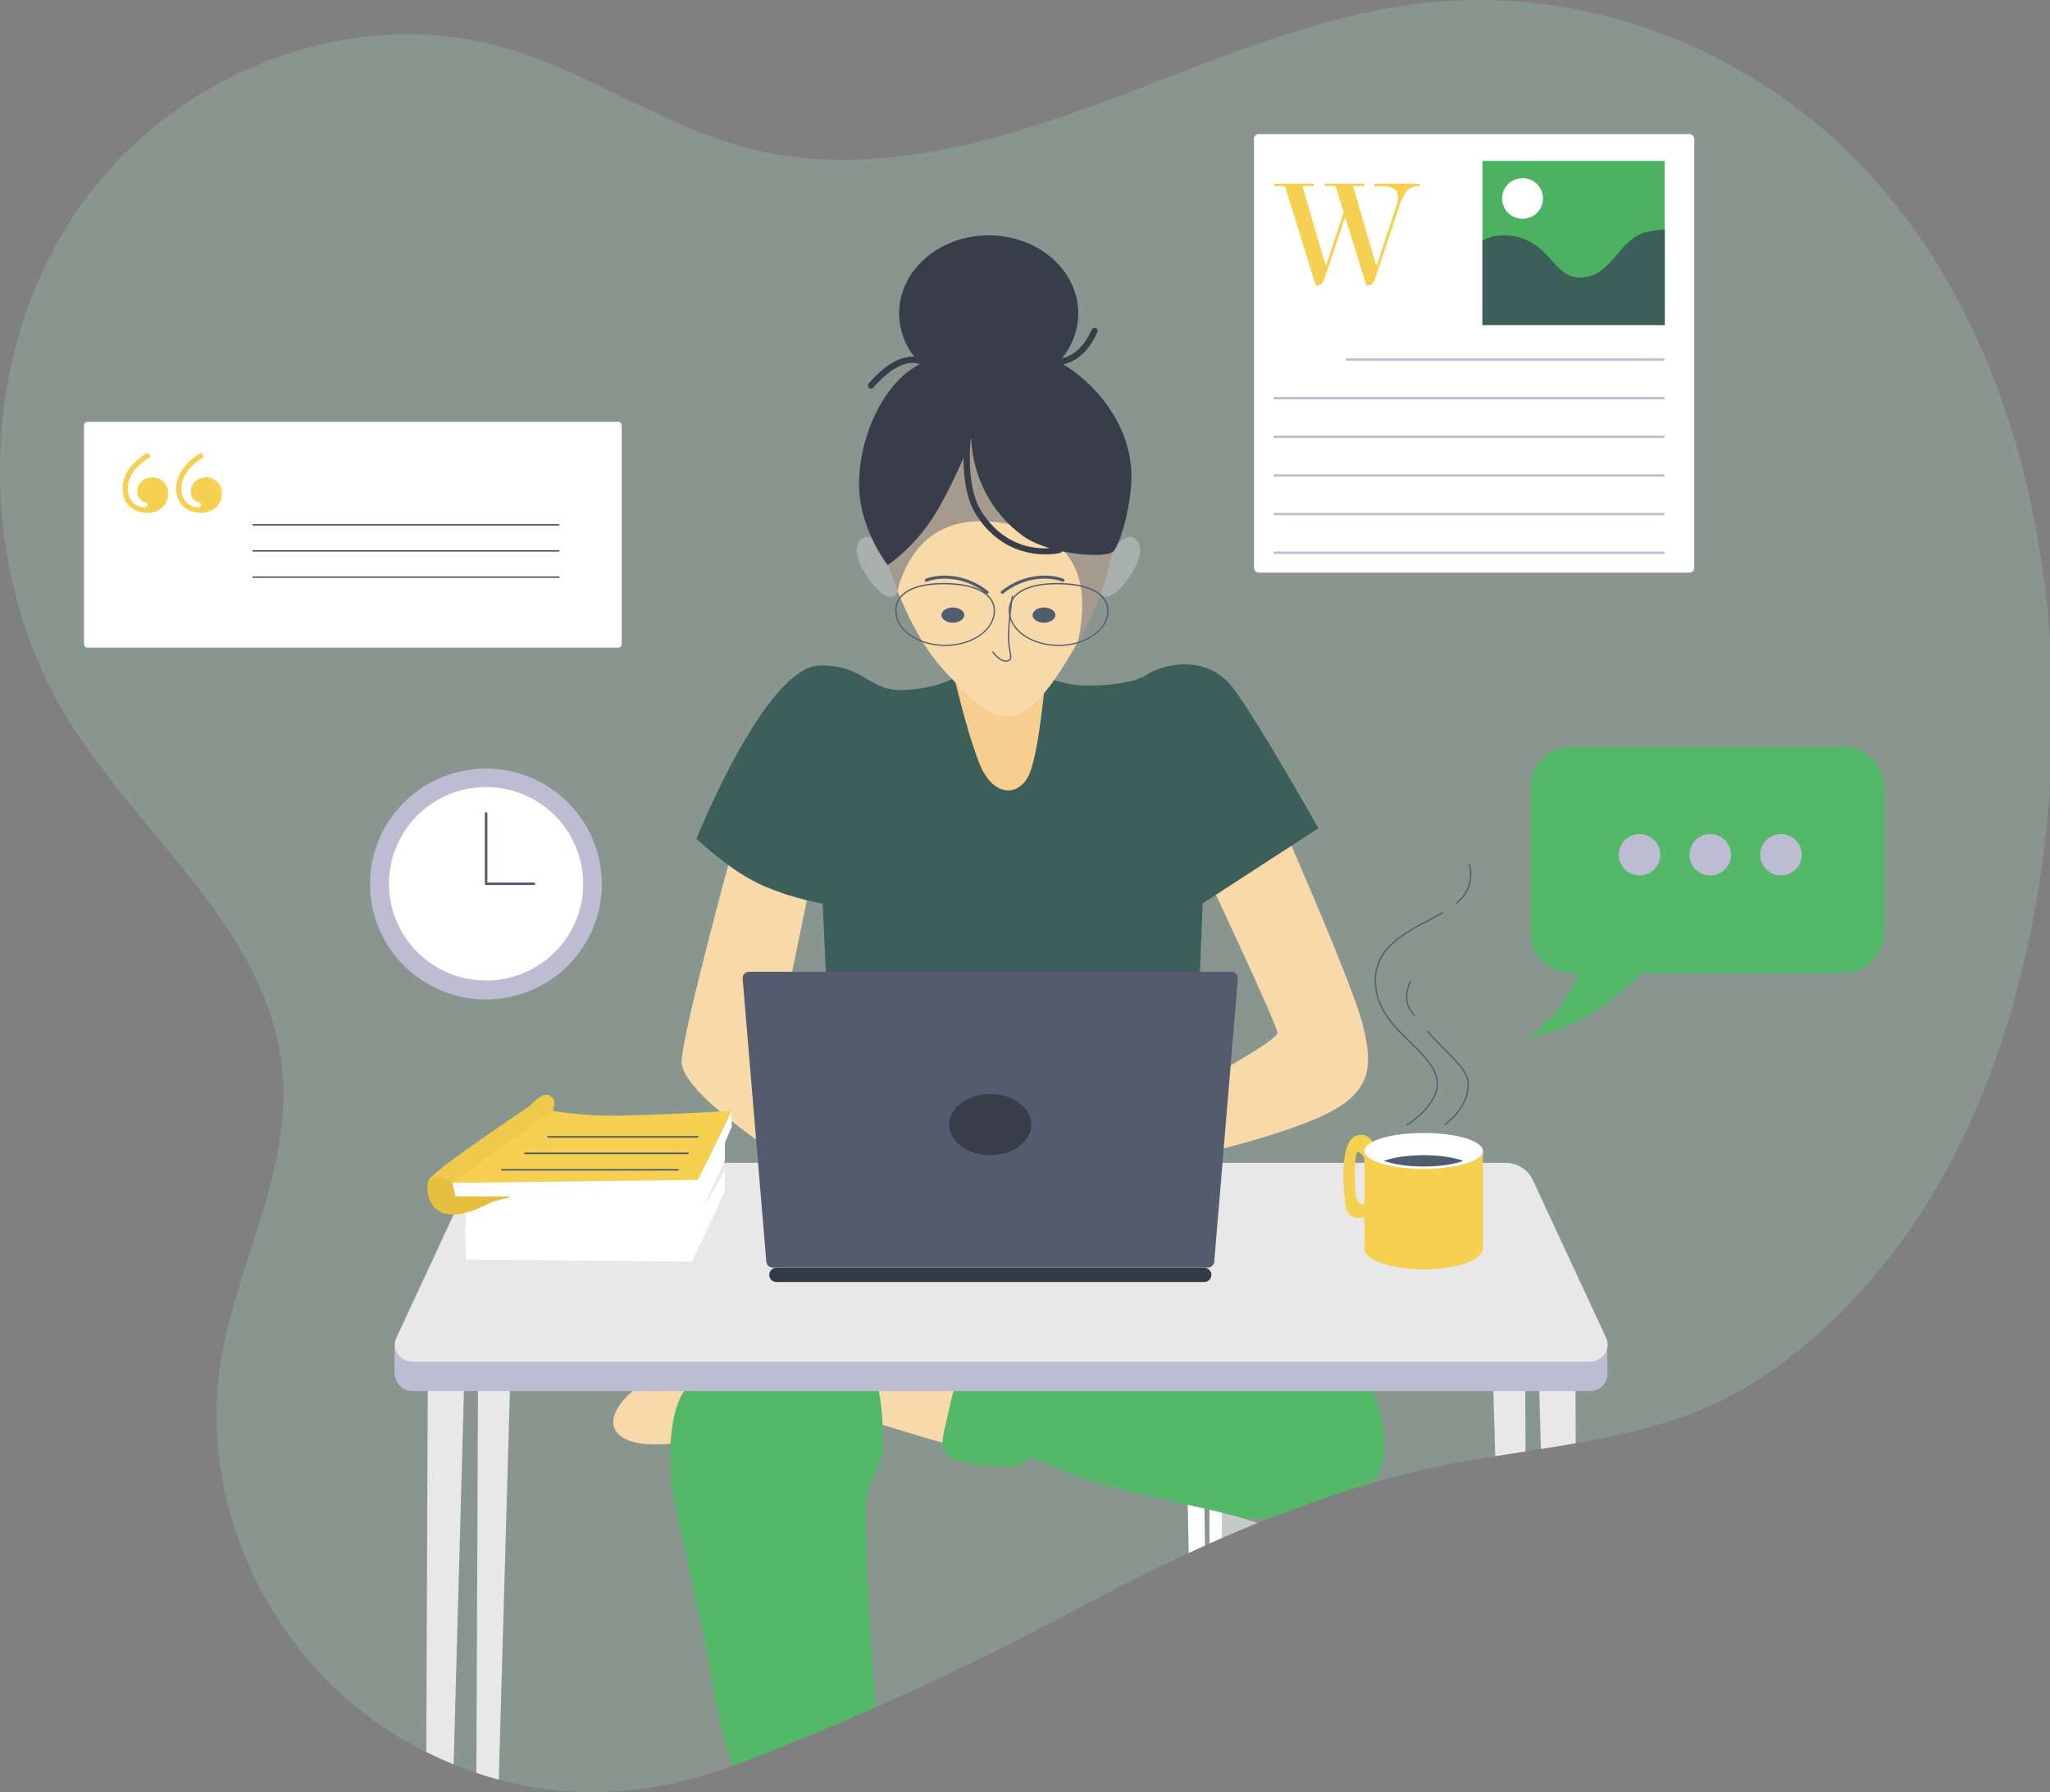 <svg width="135" height="118" viewBox="0 0 135 118" fill="none" xmlns="http://www.w3.org/2000/svg">
<rect x="0" y="0" width="135" height="118" fill="#808080" stroke="none"/>
<g clip-path="url(#clip0_9021_76613)">
<path opacity="0.2" d="M88.278 98.274C89.839 97.769 91.415 97.32 93.008 96.929C99.248 95.411 106.127 95.264 112.125 92.776C117.278 90.641 122.067 86.137 125.398 81.479C130.9 73.784 133.721 64.207 134.761 54.596C136.511 38.407 132.81 20.637 121.433 9.752C114.134 2.77 104.056 -0.793 94.29 0.149C86.558 0.899 79.306 4.275 71.966 6.972C64.627 9.669 56.688 11.719 49.153 9.731C43.69 8.288 38.867 4.818 33.442 3.205C22.952 0.082 10.881 4.896 4.687 14.447C-1.507 23.999 -1.529 37.559 4.426 47.281C9.307 55.25 17.968 61.443 18.631 70.931C19.097 77.593 15.316 83.734 14.438 90.347C13.329 98.687 17.198 107.34 23.498 112.423C25.253 113.834 27.189 115.006 29.254 115.909C35.76 118.763 42.276 118.573 48.748 116.082C56.204 113.224 63.474 109.907 70.515 106.148C76.248 103.089 82.138 100.265 88.278 98.274Z" fill="#B1F0D5"/>
<path d="M121.41 49.188H103.448C102.742 49.188 102.065 49.467 101.566 49.964C101.067 50.461 100.787 51.135 100.787 51.838V61.404C100.787 61.752 100.855 62.097 100.989 62.419C101.123 62.74 101.319 63.032 101.566 63.278C101.813 63.524 102.106 63.72 102.429 63.853C102.752 63.986 103.098 64.054 103.448 64.054H104.008C103.45 65.289 102.377 67.165 100.65 68.283C100.65 68.283 104.294 68.033 108.093 64.054H121.412C121.762 64.054 122.108 63.986 122.431 63.853C122.754 63.72 123.047 63.524 123.295 63.278C123.542 63.032 123.738 62.74 123.872 62.419C124.005 62.097 124.074 61.752 124.074 61.404V51.838C124.074 51.49 124.005 51.145 123.871 50.823C123.737 50.502 123.541 50.209 123.293 49.963C123.046 49.717 122.752 49.522 122.429 49.389C122.106 49.256 121.76 49.188 121.41 49.188Z" fill="#54B869"/>
<path d="M109.339 56.28C109.339 56.011 109.259 55.747 109.109 55.522C108.958 55.298 108.745 55.123 108.494 55.02C108.244 54.916 107.969 54.889 107.703 54.942C107.437 54.994 107.193 55.124 107.001 55.315C106.809 55.505 106.679 55.748 106.626 56.013C106.573 56.278 106.6 56.552 106.704 56.801C106.807 57.051 106.983 57.264 107.208 57.414C107.434 57.564 107.698 57.644 107.969 57.644C108.333 57.644 108.681 57.5 108.938 57.244C109.195 56.989 109.339 56.642 109.339 56.28Z" fill="#BEBCD2"/>
<path d="M113.996 56.28C113.996 56.011 113.916 55.747 113.765 55.522C113.615 55.298 113.401 55.123 113.151 55.02C112.9 54.916 112.625 54.889 112.359 54.942C112.093 54.994 111.849 55.124 111.657 55.315C111.466 55.505 111.335 55.748 111.282 56.013C111.229 56.278 111.256 56.552 111.36 56.801C111.464 57.051 111.639 57.264 111.865 57.414C112.09 57.564 112.355 57.644 112.626 57.644C112.989 57.644 113.337 57.5 113.594 57.244C113.851 56.989 113.995 56.642 113.996 56.28Z" fill="#BEBCD2"/>
<path d="M118.654 56.28C118.654 56.011 118.574 55.747 118.423 55.522C118.273 55.298 118.059 55.123 117.809 55.02C117.558 54.916 117.283 54.889 117.017 54.942C116.751 54.994 116.507 55.124 116.316 55.315C116.124 55.505 115.993 55.748 115.94 56.013C115.888 56.278 115.915 56.552 116.018 56.801C116.122 57.051 116.298 57.264 116.523 57.414C116.748 57.564 117.013 57.644 117.284 57.644C117.647 57.644 117.995 57.5 118.252 57.244C118.509 56.989 118.654 56.642 118.654 56.28Z" fill="#BEBCD2"/>
<path d="M40.704 27.775H5.767C5.637 27.775 5.531 27.88 5.531 28.009V42.406C5.531 42.536 5.637 42.641 5.767 42.641H40.704C40.835 42.641 40.94 42.536 40.94 42.406V28.009C40.94 27.88 40.835 27.775 40.704 27.775Z" fill="white"/>
<path d="M9.746 29.8L9.917 30.085C9.136 30.521 8.412 31.282 8.412 32.174C8.412 32.952 8.965 33.408 9.518 33.408C9.632 33.408 9.708 33.352 9.708 33.238C9.708 33.143 9.651 33.085 9.537 33.066C9.27 33.009 9.041 32.763 9.041 32.345C9.041 31.794 9.499 31.433 10.052 31.433C10.643 31.433 11.082 31.908 11.082 32.496C11.082 33.238 10.472 33.769 9.728 33.769C8.774 33.769 8.068 33.161 8.068 32.174C8.068 31.129 8.869 30.294 9.746 29.8ZM13.274 29.8L13.446 30.085C12.664 30.521 11.941 31.282 11.941 32.174C11.941 32.952 12.493 33.408 13.047 33.408C13.161 33.408 13.238 33.352 13.238 33.238C13.238 33.143 13.18 33.085 13.065 33.066C12.799 33.009 12.57 32.763 12.57 32.345C12.57 31.794 13.028 31.433 13.58 31.433C14.172 31.433 14.611 31.908 14.611 32.496C14.611 33.238 14 33.769 13.257 33.769C12.303 33.769 11.597 33.161 11.597 32.174C11.596 31.129 12.397 30.294 13.274 29.8Z" fill="#F6D051"/>
<path d="M36.806 32.87H16.657C16.646 32.87 16.635 32.866 16.627 32.858C16.62 32.85 16.615 32.84 16.615 32.829C16.615 32.818 16.62 32.807 16.628 32.8C16.636 32.792 16.646 32.787 16.657 32.787H36.806C36.817 32.787 36.828 32.792 36.835 32.8C36.843 32.807 36.848 32.818 36.848 32.829C36.848 32.84 36.843 32.85 36.836 32.858C36.828 32.866 36.817 32.87 36.806 32.87Z" fill="white"/>
<path d="M36.806 34.596H16.657C16.646 34.596 16.635 34.591 16.627 34.584C16.62 34.576 16.615 34.565 16.615 34.554C16.615 34.543 16.62 34.533 16.628 34.525C16.636 34.517 16.646 34.513 16.657 34.513H36.806C36.817 34.513 36.828 34.517 36.835 34.525C36.843 34.533 36.848 34.543 36.848 34.554C36.848 34.565 36.843 34.576 36.836 34.584C36.828 34.591 36.817 34.596 36.806 34.596Z" fill="#373D49"/>
<path d="M36.806 36.317H16.657C16.646 36.317 16.636 36.312 16.628 36.305C16.62 36.297 16.615 36.286 16.615 36.276C16.615 36.264 16.62 36.254 16.627 36.246C16.635 36.238 16.646 36.234 16.657 36.234H36.806C36.817 36.234 36.828 36.238 36.836 36.246C36.843 36.254 36.848 36.264 36.848 36.276C36.848 36.286 36.843 36.297 36.835 36.305C36.828 36.312 36.817 36.317 36.806 36.317Z" fill="#373D49"/>
<path d="M36.806 38.04H16.657C16.646 38.04 16.635 38.036 16.627 38.028C16.62 38.02 16.615 38.01 16.615 37.998C16.615 37.987 16.62 37.977 16.627 37.969C16.635 37.961 16.646 37.957 16.657 37.957H36.806C36.817 37.957 36.828 37.961 36.836 37.969C36.843 37.977 36.848 37.987 36.848 37.998C36.848 38.01 36.843 38.02 36.836 38.028C36.828 38.036 36.817 38.04 36.806 38.04Z" fill="#373D49"/>
<path d="M33.23 65.706C37.39 65.03 40.212 61.124 39.532 56.982C38.853 52.839 34.931 50.029 30.771 50.706C26.611 51.382 23.789 55.288 24.468 59.43C25.147 63.572 29.07 66.382 33.23 65.706Z" fill="#BEBCD2"/>
<path d="M36.565 62.722C39.079 60.219 39.079 56.16 36.565 53.657C34.051 51.153 29.975 51.153 27.46 53.657C24.946 56.16 24.946 60.219 27.46 62.722C29.975 65.226 34.051 65.226 36.565 62.722Z" fill="white"/>
<path d="M32.012 64.641C30.73 64.641 29.477 64.263 28.412 63.554C27.346 62.845 26.515 61.838 26.025 60.659C25.534 59.48 25.406 58.182 25.656 56.931C25.906 55.679 26.523 54.529 27.429 53.627C28.335 52.724 29.49 52.11 30.747 51.861C32.004 51.612 33.307 51.74 34.491 52.228C35.675 52.717 36.687 53.544 37.399 54.605C38.111 55.666 38.491 56.914 38.49 58.19C38.489 59.9 37.805 61.54 36.591 62.75C35.376 63.959 33.729 64.639 32.012 64.641ZM32.012 51.821C30.747 51.821 29.51 52.194 28.458 52.894C27.406 53.594 26.586 54.589 26.102 55.752C25.618 56.916 25.491 58.197 25.738 59.432C25.984 60.667 26.593 61.802 27.488 62.693C28.382 63.584 29.522 64.191 30.763 64.436C32.004 64.682 33.29 64.556 34.458 64.074C35.627 63.592 36.626 62.776 37.329 61.728C38.032 60.681 38.407 59.45 38.407 58.19C38.405 56.502 37.731 54.883 36.532 53.689C35.333 52.495 33.707 51.823 32.012 51.821Z" fill="#BEBCD2"/>
<path d="M35.162 58.273H32.011C31.989 58.273 31.968 58.265 31.952 58.249C31.937 58.233 31.928 58.212 31.928 58.19V53.553C31.928 53.53 31.937 53.509 31.952 53.494C31.968 53.478 31.989 53.469 32.011 53.469C32.033 53.469 32.055 53.478 32.071 53.494C32.086 53.509 32.095 53.53 32.095 53.553V58.107H35.162C35.184 58.107 35.205 58.116 35.221 58.131C35.236 58.147 35.245 58.168 35.245 58.19C35.245 58.212 35.236 58.233 35.221 58.249C35.205 58.265 35.184 58.273 35.162 58.273Z" fill="#515C6F"/>
<path d="M79.742 58.205C79.742 58.205 84.118 67.506 84.118 67.996C84.118 68.485 80.234 70.59 79.497 71.031C78.924 71.357 78.333 71.651 77.727 71.912L78.169 76.22C78.169 76.22 84.855 74.703 87.658 73.184C90.46 71.666 90.361 69.954 89.722 67.409C89.084 64.863 84.757 55.024 84.757 55.024L79.742 58.205Z" fill="#F7D9AA"/>
<path d="M48.181 56.15C48.181 56.15 44.986 67.8 44.888 69.856C44.79 71.912 51.23 75.975 51.475 76.22C51.721 76.465 51.11 69.141 51.11 69.141L53.294 58.495L48.181 56.15Z" fill="#F7D9AA"/>
<path d="M63.173 44.45C63.173 44.45 61.944 45.331 59.535 45.429C57.126 45.527 57.018 43.799 54.03 43.813C50.412 43.831 45.869 55.222 45.869 55.222C45.869 55.222 48.127 57.425 50.343 58.355C52.558 59.285 54.177 59.481 54.177 59.481L54.521 66.97H78.905L79.2 59.481L86.819 54.537C86.819 54.537 83.084 47.875 81.265 45.382C79.446 42.89 76.397 43.816 75.463 44.452C74.529 45.088 71.777 45.236 70.744 45.088C69.711 44.941 66.813 44.012 66.813 44.012C66.813 44.012 65.238 42.688 63.173 44.45Z" fill="#3C5F59"/>
<g opacity="0.5">
<path opacity="0.5" d="M58.307 36.373C58.307 36.373 57.373 34.758 56.634 35.589C55.896 36.421 57.225 38.331 57.962 38.967C58.698 39.603 59.24 39.212 59.191 38.526C59.142 37.841 58.307 36.373 58.307 36.373Z" fill="white"/>
</g>
<g opacity="0.5">
<path opacity="0.5" d="M73.189 36.373C73.189 36.373 74.123 34.757 74.862 35.589C75.6 36.421 74.276 38.331 73.534 38.967C72.793 39.603 72.257 39.212 72.306 38.526C72.355 37.841 73.189 36.373 73.189 36.373Z" fill="white"/>
</g>
<path d="M62.73 44.107C62.73 44.107 63.615 48.072 64.501 50.276C65.386 52.479 67.057 52.478 67.745 51.058C68.433 49.639 68.876 44.352 68.876 44.352C68.876 44.352 64.255 44.989 62.73 44.107Z" fill="#F7CE8D"/>
<path d="M58.405 36.912C58.405 36.912 59.683 41.415 62.092 44.058C64.5 46.701 65.386 47.338 66.664 47.139C67.942 46.941 69.318 45.28 71.236 41.804C73.154 38.328 73.301 35.685 73.448 35.44C73.595 35.195 73.055 30.3 70.302 28.195C67.549 26.09 64.501 25.16 61.846 27.461C59.191 29.762 57.52 33.534 58.405 36.912Z" fill="#F7D9AA"/>
<path fill-rule="evenodd" clip-rule="evenodd" d="M64.938 39.078C63.371 37.828 61.678 38.039 61.038 38.295C60.986 38.315 60.928 38.29 60.907 38.239C60.887 38.188 60.912 38.129 60.963 38.109C61.657 37.832 63.429 37.618 65.063 38.922C65.106 38.956 65.113 39.019 65.079 39.062C65.044 39.105 64.981 39.112 64.938 39.078Z" fill="#515C6F"/>
<path fill-rule="evenodd" clip-rule="evenodd" d="M66.062 39.078C67.629 37.828 69.323 38.039 69.963 38.295C70.014 38.315 70.072 38.29 70.093 38.239C70.113 38.188 70.088 38.129 70.037 38.109C69.343 37.832 67.57 37.618 65.937 38.922C65.894 38.956 65.887 39.019 65.921 39.062C65.956 39.105 66.019 39.112 66.062 39.078Z" fill="#515C6F"/>
<g style="mix-blend-mode:multiply" opacity="0.5">
<path d="M70.306 28.198C67.553 26.093 64.505 25.162 61.85 27.463C59.195 29.764 57.524 33.534 58.408 36.912C58.408 36.912 58.654 37.777 59.134 38.972C59.132 38.821 59.153 38.671 59.196 38.526C59.781 36.675 61.516 33.086 67.353 34.73C71.985 36.034 71.419 40.09 70.987 42.257C71.071 42.109 71.155 41.961 71.238 41.806C73.155 38.331 73.303 35.687 73.45 35.443C73.597 35.198 73.056 30.303 70.306 28.198Z" fill="#515C6F"/>
</g>
<path d="M66.231 43.571C65.797 43.571 65.371 42.983 65.352 42.956C65.345 42.947 65.343 42.936 65.344 42.925C65.346 42.914 65.352 42.905 65.361 42.898C65.365 42.895 65.37 42.893 65.376 42.891C65.381 42.89 65.387 42.89 65.392 42.891C65.397 42.892 65.403 42.894 65.407 42.897C65.412 42.9 65.416 42.904 65.419 42.908C65.424 42.915 65.9 43.574 66.311 43.479C66.552 43.425 66.545 43.332 66.478 42.945C66.427 42.683 66.394 42.417 66.379 42.151C66.331 41.179 66.623 39.274 66.626 39.255C66.627 39.249 66.629 39.244 66.631 39.239C66.634 39.235 66.638 39.23 66.642 39.227C66.647 39.224 66.652 39.222 66.657 39.22C66.663 39.219 66.668 39.219 66.674 39.22C66.679 39.221 66.684 39.222 66.689 39.225C66.694 39.228 66.698 39.232 66.701 39.236C66.704 39.241 66.706 39.246 66.708 39.251C66.709 39.257 66.709 39.262 66.708 39.267C66.708 39.286 66.414 41.183 66.463 42.147C66.478 42.41 66.51 42.671 66.561 42.93C66.628 43.301 66.661 43.488 66.332 43.56C66.299 43.568 66.264 43.571 66.231 43.571Z" fill="#515C6F"/>
<path d="M62.239 42.534C60.428 42.534 58.953 41.493 58.953 40.216C58.953 39.05 60.115 38.384 62.141 38.384C64.26 38.384 65.526 39.068 65.526 40.216C65.526 41.493 64.051 42.534 62.239 42.534ZM62.141 38.471C60.168 38.471 59.037 39.107 59.037 40.219C59.037 41.451 60.474 42.454 62.239 42.454C64.004 42.454 65.442 41.454 65.442 40.219C65.442 39.123 64.208 38.471 62.141 38.471Z" fill="#515C6F"/>
<path d="M69.712 42.534C67.9 42.534 66.426 41.493 66.426 40.216C66.426 39.05 67.587 38.384 69.614 38.384C71.733 38.384 72.998 39.068 72.998 40.216C72.998 41.493 71.524 42.534 69.712 42.534ZM69.614 38.471C67.641 38.471 66.509 39.107 66.509 40.219C66.509 41.451 67.946 42.454 69.712 42.454C71.479 42.454 72.915 41.454 72.915 40.219C72.915 39.123 71.681 38.471 69.614 38.471Z" fill="#515C6F"/>
<path d="M45.688 89.748C45.688 89.748 42.859 90.171 41.125 92.128C39.39 94.085 40.861 95.397 44.232 95.052C47.603 94.706 51.488 91.264 51.655 91.081C51.823 90.898 48.138 88.582 45.688 89.748Z" fill="#F7D9AA"/>
<path d="M50.989 92.455C50.989 92.455 54 92.591 56.331 93.273C58.661 93.956 62.77 95.32 63.727 95.32C64.683 95.32 64.412 91.773 64.412 91.092C64.412 90.41 52.085 90 50.578 90C49.071 90 50.989 92.455 50.989 92.455Z" fill="#F7D9AA"/>
<path d="M64.137 89.628C64.137 89.628 63.041 90.173 62.632 92.219C62.222 94.264 61.672 95.356 62.494 95.902C63.316 96.448 66.877 96.856 67.428 96.311C67.98 95.765 69.483 93.037 69.757 91.264C70.03 89.491 64.137 89.628 64.137 89.628Z" fill="#54B869"/>
<g opacity="0.7">
<path opacity="0.7" d="M80.479 101.261C81.254 100.923 82.031 100.595 82.812 100.277C82.197 100.066 81.442 99.829 80.471 99.588L80.479 101.261Z" fill="white"/>
</g>
<path d="M31.525 79.467L31.373 116.731C31.864 116.898 32.354 117.048 32.845 117.18L33.925 79.535L31.525 79.467Z" fill="#E8E8E8"/>
<path d="M28.171 91.056L28.072 115.357C28.462 115.551 28.856 115.735 29.252 115.91C29.459 116.001 29.665 116.089 29.872 116.173L30.565 91.128L28.171 91.056Z" fill="#E8E8E8"/>
<path d="M97.998 79.535L98.466 95.879C99.129 95.773 99.794 95.669 100.46 95.566L100.395 79.467L97.998 79.535Z" fill="#E8E8E8"/>
<path d="M101.354 91.128L101.472 95.406C102.238 95.286 103.003 95.159 103.766 95.026L103.75 91.059L101.354 91.128Z" fill="#E8E8E8"/>
<path d="M79.889 99.448L79.643 99.391L79.648 101.629C79.927 101.505 80.204 101.383 80.478 101.261L80.474 99.588C80.287 99.541 80.093 99.494 79.889 99.448Z" fill="white"/>
<path d="M79.312 99.315L78.219 99.072L78.281 102.252C78.641 102.086 79 101.922 79.359 101.76L79.312 99.315Z" fill="white"/>
<path d="M57.016 99.174C57.054 97.496 58.029 96.671 58.103 95.521C58.247 93.249 57.906 91.632 57.73 90.976L55.855 88.425C50.466 88.494 46.601 88.585 46.539 88.604C46.334 88.673 46.197 89.832 46.06 90.787C46.06 90.787 43.773 91.076 44.184 97.418C44.242 98.305 46.55 108.53 46.717 109.689C47.028 111.924 47.538 114.128 48.24 116.273C48.407 116.212 48.577 116.148 48.749 116.083C51.775 114.918 54.736 113.698 57.661 112.407C57.307 107.999 56.942 102.453 57.016 99.174Z" fill="#54B869"/>
<path d="M88.657 89.082C86.74 87.583 76.467 86.354 75.097 86.763C73.727 87.172 68.8 90.307 68.8 90.307C68.8 90.307 67.704 91.535 67.294 92.762C66.885 93.99 66.609 95.626 66.609 95.626C66.609 95.626 68.254 96.035 70.445 96.99C72.294 97.796 75.216 98.406 78.222 99.072L78.107 93.248L79.198 93.207L79.171 91.775L80.459 91.727L80.48 99.588C80.68 99.638 80.897 99.696 81.116 99.758C82.226 100.071 83.408 100.048 84.487 99.642C85.684 99.191 87.261 98.609 88.287 98.278C88.783 98.117 89.281 97.962 89.78 97.813C90.22 97.681 90.623 97.414 90.802 96.991C91.865 94.485 90.37 90.422 88.657 89.082Z" fill="#54B869"/>
<path d="M79.644 99.391L79.89 99.448C80.094 99.494 80.287 99.541 80.476 99.588L80.454 91.727L79.166 91.775L79.194 93.207L79.627 93.191L79.644 99.391Z" fill="#54B869"/>
<path d="M79.191 93.207L78.1 93.248L78.215 99.072L79.308 99.315L79.191 93.207Z" fill="#54B869"/>
<path d="M79.644 99.391L79.627 93.191L79.193 93.207L79.311 99.315L79.644 99.391Z" fill="#54B869"/>
<path d="M43.097 95.105C42.824 93.656 42.01 92.418 41.493 91.751C41.366 91.87 41.242 91.995 41.124 92.128C39.599 93.849 40.554 95.07 43.097 95.105Z" fill="#F7D9AA"/>
<path d="M105.831 88.286L104.35 86.96L100.933 79.606C100.771 79.27 100.516 78.988 100.198 78.791C99.88 78.595 99.513 78.493 99.139 78.497H32.736C32.362 78.493 31.995 78.595 31.677 78.791C31.36 78.988 31.105 79.27 30.942 79.606L26.677 88.777L25.977 88.52V90.62L26.011 90.593C26.052 90.874 26.194 91.131 26.411 91.315C26.628 91.499 26.905 91.597 27.19 91.592H104.682C104.982 91.599 105.272 91.49 105.492 91.288C105.713 91.086 105.846 90.807 105.864 90.51L105.831 88.286Z" fill="#BEBCD2"/>
<path d="M104.683 89.662H27.191C26.334 89.662 25.758 88.829 26.104 88.084L30.941 77.675C31.103 77.339 31.358 77.057 31.676 76.86C31.994 76.664 32.361 76.561 32.735 76.566H99.137C99.511 76.561 99.879 76.664 100.197 76.86C100.514 77.056 100.769 77.339 100.932 77.675L105.768 88.084C106.116 88.828 105.541 89.662 104.683 89.662Z" fill="#E8E8E8"/>
<path d="M90.558 75.584C90.558 75.584 90.263 74.409 89.279 74.8C88.296 75.191 88.395 77.786 88.591 79.254C88.788 80.722 90.116 80.038 90.116 80.038V79.157C90.116 79.157 89.624 79.548 89.378 79.01C89.132 78.471 89.182 75.779 89.427 75.829C89.673 75.878 90.165 76.71 90.165 76.71C90.165 76.71 90.312 76.611 90.558 75.584Z" fill="#F6D051"/>
<path d="M89.85 75.779V82.212C89.85 82.968 91.597 83.58 93.752 83.58C95.907 83.58 97.654 82.968 97.654 82.212V75.779H89.85Z" fill="#F6D051"/>
<path d="M97.652 75.779C97.652 76.432 95.905 76.962 93.75 76.962C91.595 76.962 89.848 76.432 89.848 75.779C89.848 75.126 91.595 74.597 93.75 74.597C95.905 74.597 97.652 75.125 97.652 75.779Z" fill="white"/>
<path d="M97.145 75.779C97.145 76.347 95.627 76.807 93.753 76.807C91.88 76.807 90.361 76.347 90.361 75.779C90.361 75.212 91.88 74.751 93.753 74.751C95.627 74.751 97.145 75.212 97.145 75.779Z" fill="white"/>
<path d="M91.135 76.434C91.757 76.662 92.698 76.807 93.751 76.807C94.804 76.807 95.745 76.662 96.367 76.434C95.745 76.206 94.804 76.06 93.751 76.06C92.698 76.06 91.757 76.206 91.135 76.434Z" fill="#515C6F"/>
<path d="M30.631 78.716L30.68 80.919L45.575 81.067V78.521L30.631 78.716Z" fill="white"/>
<path d="M45.574 81.067L47.738 76.416V75.045L45.477 78.961L45.574 81.067Z" fill="white"/>
<path d="M30.631 80.723L30.68 82.926L45.575 83.073V80.528L30.631 80.723Z" fill="white"/>
<path d="M45.574 83.073L47.738 78.422V77.052L45.477 80.968L45.574 83.073Z" fill="white"/>
<path d="M36.382 73.135C36.382 73.135 36.726 72.45 36.235 72.157C35.743 71.864 35.203 72.548 34.907 72.793C34.612 73.038 28.418 77.101 28.221 77.737C28.025 78.373 28.221 79.793 29.548 79.94C30.876 80.086 32.057 79.206 32.643 79.059C33.228 78.911 33.479 78.863 33.479 78.863L37.559 73.38L36.382 73.135Z" fill="#EFC94C"/>
<path d="M29.548 79.94C30.876 80.087 32.057 79.206 32.642 79.059C33.227 78.911 33.478 78.863 33.478 78.863L33.626 78.664L29.791 77.883C29.791 77.883 29.103 77.199 28.218 77.737C28.024 78.373 28.221 79.793 29.548 79.94Z" fill="#E6BF40"/>
<path d="M29.793 77.884H41.297C44.886 77.884 45.967 77.688 45.967 77.688L48.179 73.135C48.179 73.135 41.198 73.577 39.036 73.429C36.873 73.282 36.38 73.135 36.38 73.135L29.793 77.884Z" fill="#F6D051"/>
<path d="M29.793 77.884L29.989 78.766C29.989 78.766 39.33 78.814 41.789 78.814C44.248 78.814 46.114 78.912 46.114 78.912L45.967 77.688L29.793 77.884Z" fill="white"/>
<path d="M46.117 78.912L48.182 74.213V73.136L45.969 77.689L46.117 78.912Z" fill="white"/>
<path d="M79.302 84.412H51.132C51.069 84.412 51.008 84.4 50.95 84.377C50.893 84.353 50.841 84.318 50.797 84.275C50.753 84.231 50.718 84.179 50.694 84.122C50.67 84.064 50.658 84.003 50.658 83.941C50.658 83.879 50.67 83.818 50.694 83.761C50.718 83.703 50.753 83.651 50.797 83.608C50.841 83.564 50.893 83.529 50.95 83.505C51.008 83.482 51.069 83.47 51.132 83.47H79.302C79.364 83.47 79.425 83.482 79.483 83.505C79.54 83.529 79.592 83.564 79.636 83.608C79.68 83.651 79.715 83.703 79.739 83.761C79.763 83.818 79.775 83.879 79.775 83.941C79.775 84.003 79.763 84.064 79.739 84.122C79.715 84.179 79.68 84.231 79.636 84.275C79.592 84.318 79.54 84.353 79.483 84.377C79.425 84.4 79.364 84.412 79.302 84.412Z" fill="#343B48"/>
<path d="M79.539 83.465H50.889C50.782 83.465 50.679 83.425 50.601 83.353C50.523 83.281 50.474 83.182 50.465 83.077L48.906 64.44C48.901 64.381 48.908 64.323 48.927 64.267C48.947 64.212 48.977 64.161 49.017 64.118C49.057 64.075 49.105 64.041 49.159 64.017C49.213 63.994 49.271 63.982 49.33 63.982H81.097C81.156 63.982 81.214 63.994 81.268 64.017C81.322 64.041 81.37 64.075 81.41 64.118C81.45 64.161 81.48 64.212 81.5 64.267C81.519 64.323 81.526 64.381 81.521 64.44L79.962 83.077C79.953 83.182 79.905 83.281 79.826 83.353C79.748 83.425 79.645 83.465 79.539 83.465Z" fill="#545B6D"/>
<path d="M67.919 74.045C67.919 75.156 66.707 76.057 65.213 76.057C63.72 76.057 62.508 75.156 62.508 74.045C62.508 72.933 63.719 72.034 65.213 72.034C66.708 72.034 67.919 72.934 67.919 74.045Z" fill="#373D49"/>
<path d="M95.915 59.517C95.909 59.516 95.903 59.515 95.897 59.513C95.892 59.51 95.887 59.507 95.883 59.502C95.876 59.494 95.872 59.483 95.873 59.472C95.874 59.461 95.879 59.451 95.887 59.443C96.361 59.042 96.64 58.602 96.749 58.101C96.838 57.707 96.828 57.297 96.719 56.908C96.716 56.898 96.718 56.886 96.723 56.877C96.728 56.867 96.737 56.86 96.748 56.857C96.758 56.854 96.77 56.855 96.779 56.861C96.789 56.866 96.796 56.875 96.8 56.885C96.912 57.287 96.923 57.711 96.831 58.118C96.719 58.639 96.429 59.093 95.942 59.507C95.934 59.513 95.925 59.517 95.915 59.517Z" fill="#515C6F"/>
<path d="M92.635 74.119C92.626 74.119 92.617 74.116 92.609 74.111C92.602 74.105 92.597 74.097 92.594 74.088C92.592 74.08 92.592 74.07 92.596 74.062C92.599 74.053 92.605 74.046 92.613 74.041C92.641 74.026 95.304 72.416 94.437 70.587C94.109 69.895 93.492 69.293 92.84 68.656C91.753 67.598 90.527 66.398 90.527 64.547C90.527 62.411 92.418 61.419 94.087 60.545C94.403 60.379 94.701 60.223 94.98 60.062C94.989 60.057 95.001 60.055 95.011 60.058C95.022 60.061 95.031 60.068 95.037 60.077C95.042 60.087 95.044 60.098 95.041 60.109C95.038 60.12 95.031 60.129 95.022 60.135C94.742 60.296 94.442 60.453 94.125 60.618C92.478 61.483 90.613 62.461 90.613 64.547C90.613 66.364 91.775 67.499 92.9 68.596C93.558 69.239 94.18 69.845 94.515 70.552C95.414 72.448 92.686 74.097 92.658 74.113C92.651 74.117 92.643 74.119 92.635 74.119Z" fill="#515C6F"/>
<path d="M95.16 74.068C95.153 74.068 95.147 74.066 95.141 74.063C95.134 74.06 95.129 74.055 95.125 74.05C95.119 74.04 95.117 74.029 95.119 74.018C95.121 74.007 95.128 73.998 95.137 73.991C95.152 73.981 96.642 72.975 96.642 71.41C96.642 70.672 96.076 70.103 95.221 69.245C94.848 68.872 94.428 68.449 93.971 67.931C93.964 67.923 93.96 67.912 93.961 67.901C93.962 67.89 93.967 67.88 93.975 67.872C93.979 67.869 93.984 67.866 93.989 67.864C93.994 67.862 94 67.862 94.005 67.862C94.011 67.863 94.016 67.864 94.021 67.867C94.026 67.869 94.03 67.872 94.034 67.876C94.489 68.391 94.909 68.813 95.28 69.186C96.15 70.061 96.726 70.64 96.726 71.412C96.726 73.022 95.198 74.053 95.182 74.064C95.175 74.067 95.168 74.069 95.16 74.068Z" fill="#515C6F"/>
<path d="M93.163 66.894C93.153 66.894 93.144 66.891 93.137 66.885C93.127 66.877 92.12 66.062 92.863 64.583C92.865 64.578 92.869 64.574 92.873 64.57C92.877 64.566 92.882 64.564 92.887 64.562C92.892 64.56 92.897 64.559 92.903 64.56C92.909 64.56 92.914 64.561 92.919 64.564C92.928 64.569 92.936 64.578 92.939 64.588C92.943 64.598 92.942 64.61 92.937 64.62C92.226 66.035 93.149 66.785 93.188 66.82C93.197 66.827 93.202 66.837 93.204 66.847C93.205 66.858 93.202 66.869 93.195 66.878C93.191 66.883 93.186 66.887 93.181 66.89C93.175 66.892 93.169 66.894 93.163 66.894Z" fill="#515C6F"/>
<path d="M70.025 23.99C70.515 23.889 71.561 23.485 72.27 21.855C72.289 21.806 72.288 21.751 72.267 21.703C72.246 21.655 72.208 21.616 72.159 21.595C72.111 21.574 72.056 21.573 72.007 21.591C71.957 21.609 71.917 21.645 71.893 21.692C71.243 23.187 70.313 23.519 69.929 23.593C70.62 22.76 71.002 21.715 71.009 20.635C71.009 17.796 68.368 15.495 65.109 15.495C61.851 15.495 59.21 17.796 59.21 20.635C59.215 21.667 59.563 22.668 60.199 23.482C59.579 23.45 58.527 23.712 57.202 25.255C57.167 25.296 57.149 25.349 57.153 25.404C57.157 25.457 57.183 25.508 57.224 25.543C57.265 25.578 57.319 25.596 57.373 25.592C57.427 25.588 57.478 25.562 57.513 25.521C59.209 23.551 60.333 23.877 60.561 23.973C60.176 24.184 59.816 24.435 59.486 24.723C57.59 26.422 56.438 29.619 56.585 32.311C56.732 35.003 58.453 37.206 58.453 37.206C58.453 37.206 60.371 35.982 61.798 33.486C62.414 32.404 62.965 31.287 63.45 30.141C63.45 31.341 63.608 32.79 64.239 33.816C65.655 36.119 67.668 36.501 68.847 36.501C69.173 36.506 69.497 36.474 69.815 36.406C69.843 36.399 69.869 36.386 69.891 36.368C69.913 36.351 69.932 36.328 69.945 36.303C71.534 36.636 73.109 36.609 73.352 36.276C73.745 35.737 74.299 34.065 74.483 32.017C74.786 28.587 72.59 25.573 70.025 23.99ZM64.589 33.601C63.792 32.305 63.816 30.186 63.912 28.974L63.962 28.834C63.962 28.834 63.867 32.685 67.307 35.246C67.791 35.607 68.439 35.885 69.128 36.092C68.117 36.161 66.044 35.971 64.587 33.601H64.589Z" fill="#373D49"/>
<path fill-rule="evenodd" clip-rule="evenodd" d="M33 77.022C33 76.992 33.024 76.968 33.054 76.968H44.647C44.677 76.968 44.701 76.992 44.701 77.022C44.701 77.052 44.677 77.076 44.647 77.076H33.054C33.024 77.076 33 77.052 33 77.022Z" fill="#515C6F"/>
<path fill-rule="evenodd" clip-rule="evenodd" d="M34.518 75.939C34.518 75.909 34.542 75.885 34.572 75.885H45.298C45.328 75.885 45.352 75.909 45.352 75.939C45.352 75.969 45.328 75.993 45.298 75.993H34.572C34.542 75.993 34.518 75.969 34.518 75.939Z" fill="#515C6F"/>
<path fill-rule="evenodd" clip-rule="evenodd" d="M36.033 74.855C36.033 74.825 36.057 74.801 36.087 74.801H45.947C45.977 74.801 46.001 74.825 46.001 74.855C46.001 74.885 45.977 74.909 45.947 74.909H36.087C36.057 74.909 36.033 74.885 36.033 74.855Z" fill="#515C6F"/>
<path d="M111.251 8.828H82.903C82.724 8.828 82.578 8.973 82.578 9.151V37.379C82.578 37.557 82.724 37.702 82.903 37.702H111.251C111.43 37.702 111.575 37.557 111.575 37.379V9.151C111.575 8.973 111.43 8.828 111.251 8.828Z" fill="white"/>
<path d="M91.964 13.523C92.023 13.345 92.053 13.159 92.055 12.972C92.055 12.29 91.36 12.25 90.676 12.25H90.504V12.089H93.484V12.25C92.709 12.25 92.437 12.741 92.185 13.473L90.605 18.194C90.484 18.544 90.384 18.805 90.013 18.805H89.982L88.581 14.295L87.273 18.194C87.152 18.544 87.051 18.805 86.68 18.805H86.65L84.617 12.25H83.902V12.089H86.519V12.25H85.774L87.282 17.422H87.343L88.48 13.974L87.947 12.25H87.232V12.089H89.849V12.25H89.104L90.613 17.422H90.676L91.964 13.523Z" fill="#F6D051"/>
<path d="M109.63 10.595H97.623V21.4H109.63V10.595Z" fill="#4CB261"/>
<path d="M109.632 15.111C109.228 15.134 108.828 15.19 108.434 15.279C106.609 15.674 106.133 18.28 104.07 18.28C102.244 18.28 102.087 15.832 99.47 15.516C98.68 15.42 98.079 15.578 97.623 15.843V21.4H109.63L109.632 15.111Z" fill="#3C5F59"/>
<path d="M101.612 13.068C101.612 13.333 101.533 13.592 101.385 13.813C101.237 14.034 101.026 14.205 100.78 14.307C100.534 14.408 100.263 14.435 100.002 14.383C99.741 14.332 99.501 14.204 99.312 14.016C99.124 13.829 98.996 13.59 98.944 13.329C98.892 13.069 98.918 12.8 99.02 12.555C99.122 12.31 99.295 12.1 99.516 11.953C99.738 11.806 99.998 11.727 100.265 11.727C100.622 11.727 100.965 11.868 101.217 12.12C101.47 12.371 101.612 12.712 101.612 13.068Z" fill="white"/>
<path fill-rule="evenodd" clip-rule="evenodd" d="M88.629 23.671C88.629 23.627 88.665 23.591 88.708 23.591L109.542 23.591C109.586 23.591 109.621 23.627 109.621 23.671C109.621 23.715 109.586 23.75 109.542 23.75L88.708 23.75C88.665 23.75 88.629 23.715 88.629 23.671Z" fill="#BEBCD2"/>
<path fill-rule="evenodd" clip-rule="evenodd" d="M83.859 26.215C83.859 26.171 83.895 26.136 83.939 26.136L109.543 26.136C109.587 26.136 109.623 26.171 109.623 26.215C109.623 26.259 109.587 26.295 109.543 26.295L83.939 26.295C83.895 26.295 83.859 26.259 83.859 26.215Z" fill="#BEBCD2"/>
<path fill-rule="evenodd" clip-rule="evenodd" d="M83.859 28.76C83.859 28.716 83.895 28.68 83.939 28.68L109.543 28.68C109.587 28.68 109.623 28.716 109.623 28.76C109.623 28.804 109.587 28.839 109.543 28.839L83.939 28.839C83.895 28.839 83.859 28.804 83.859 28.76Z" fill="#BEBCD2"/>
<path fill-rule="evenodd" clip-rule="evenodd" d="M83.859 31.304C83.859 31.261 83.895 31.225 83.939 31.225L109.543 31.225C109.587 31.225 109.623 31.261 109.623 31.304C109.623 31.348 109.587 31.384 109.543 31.384L83.939 31.384C83.895 31.384 83.859 31.348 83.859 31.304Z" fill="#BEBCD2"/>
<path fill-rule="evenodd" clip-rule="evenodd" d="M83.859 33.849C83.859 33.805 83.895 33.769 83.939 33.769L109.543 33.769C109.587 33.769 109.623 33.805 109.623 33.849C109.623 33.893 109.587 33.928 109.543 33.928L83.939 33.928C83.895 33.928 83.859 33.893 83.859 33.849Z" fill="#BEBCD2"/>
<path fill-rule="evenodd" clip-rule="evenodd" d="M83.859 36.394C83.859 36.35 83.895 36.314 83.939 36.314L109.543 36.314C109.587 36.314 109.623 36.35 109.623 36.394C109.623 36.437 109.587 36.473 109.543 36.473L83.939 36.473C83.895 36.473 83.859 36.437 83.859 36.394Z" fill="#BEBCD2"/>
<ellipse cx="62.75" cy="40.5" rx="0.75" ry="0.5" fill="#515C6F"/>
<ellipse cx="68.75" cy="40.5" rx="0.75" ry="0.5" fill="#515C6F"/>
</g>
<defs>
<clipPath id="clip0_9021_76613">
<rect width="135" height="118" fill="white"/>
</clipPath>
</defs>
</svg>
